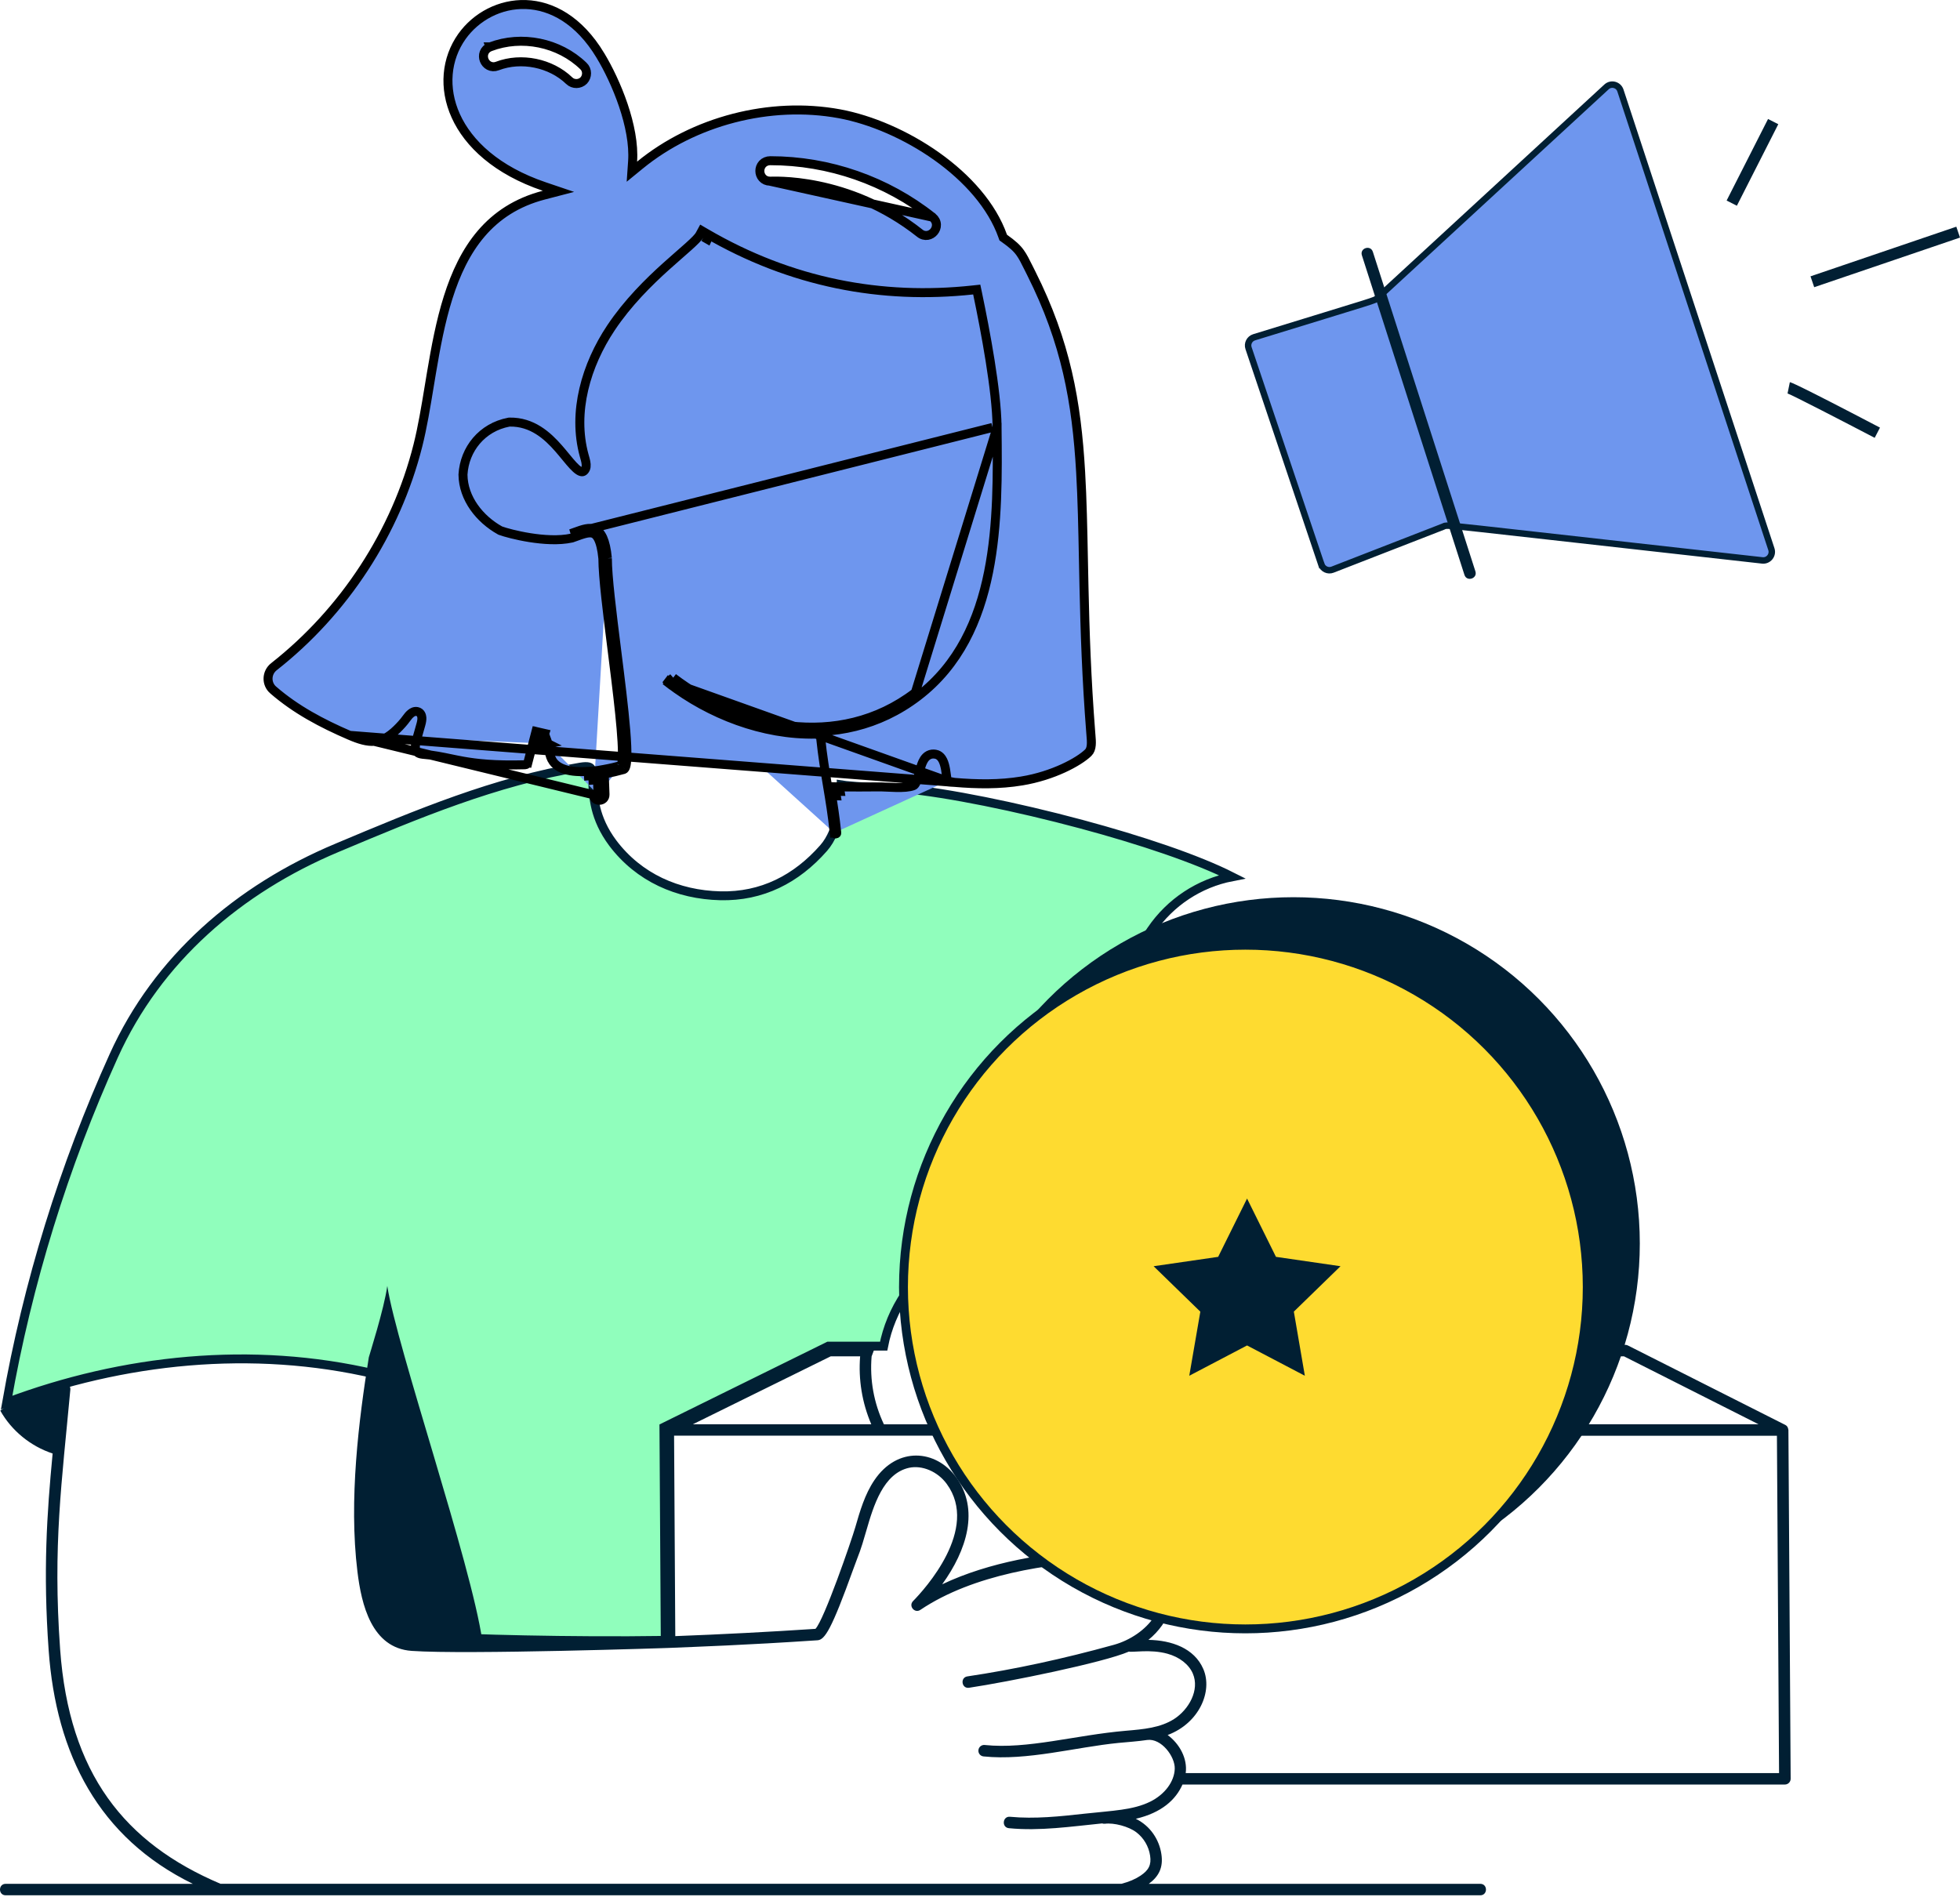 <svg width="436" height="422" viewBox="0 0 436 422" fill="none" xmlns="http://www.w3.org/2000/svg">
<path d="M229.999 189.951C232.348 204.688 234.736 219.553 239.178 233.75L256.931 207.473C261.334 200.991 268.292 196.716 276.033 195.74C263.914 191.504 247.997 193.417 229.999 189.951Z" fill="#E5DFDF"/>
<path d="M240.59 183.375C253.668 186.89 266.231 191.086 274.083 195.063C266.793 196.472 260.317 200.726 256.102 206.932L256.101 206.934L238.36 233.211L238.36 233.211L201.416 287.869C198.961 291.49 197.351 295.44 196.568 299.49H184.505H184.275L184.068 299.592C179.381 301.907 174.151 304.484 168.265 307.384C162.302 310.322 155.666 313.592 148.241 317.256L147.687 317.529L147.691 318.147L147.693 318.517C147.793 333.999 147.892 349.468 147.98 364.949C126.714 365.271 103.298 364.592 96.111 364.113L96.104 364.113L96.096 364.113C91.129 363.858 87.781 363.021 85.456 360.937C83.135 358.856 81.643 355.355 80.863 349.273L80.863 349.27C80.76 348.487 80.647 345.393 80.609 341.124C80.571 336.89 80.608 331.576 80.793 326.404C80.979 321.224 81.313 316.22 81.864 312.591C82.141 310.764 82.463 309.352 82.821 308.45C83.003 307.991 83.162 307.752 83.26 307.651C83.277 307.634 83.285 307.627 83.284 307.627C83.283 307.625 83.206 307.678 83.086 307.651L83.542 305.731C83.538 305.729 83.533 305.728 83.528 305.727C56.108 299.28 27.288 302.342 1.473 312.055C6.141 285.467 14.188 259.472 25.315 234.863L25.315 234.863C35.028 213.371 53.071 197.804 74.99 188.614L74.991 188.614L75.071 188.58C92.826 181.114 110.13 173.837 129.096 170.668C130.915 170.365 131.29 170.721 131.43 170.927C131.55 171.104 131.658 171.407 131.731 171.941C131.803 172.471 131.827 173.11 131.857 173.912C131.974 177.109 132.155 181.993 136.307 187.562L136.311 187.567C142.127 195.274 150.772 199.057 160.206 199.294L160.207 199.294C169.502 199.521 177.163 195.563 183.205 188.69C184.951 186.717 185.988 183.966 186.557 181.201C187.015 178.969 187.183 176.663 187.145 174.617C187.455 174.667 187.801 174.712 188.169 174.754C189.509 174.905 191.29 175.022 193.096 175.116C194.782 175.204 196.508 175.273 197.945 175.33L198.261 175.342C199.788 175.403 200.878 175.449 201.222 175.488L201.231 175.489L201.24 175.49C210.888 176.414 225.989 179.451 240.59 183.375Z" fill="#90FEBC" stroke="#011F33" stroke-width="1.974"/>
<path d="M306.48 66.231L306.481 66.23L357.366 19.337L357.368 19.335C358.383 18.394 360.031 18.824 360.459 20.135L360.46 20.137L394.041 122.189C394.47 123.506 393.395 124.828 392.029 124.68C373.763 122.638 360.267 121.121 350.287 119.999C340.035 118.846 333.493 118.111 329.299 117.652C325.17 117.201 323.296 117.015 322.398 116.965C321.97 116.942 321.678 116.942 321.452 116.996C321.31 117.029 321.212 117.078 321.147 117.114C321.093 117.143 321.106 117.136 321.105 117.136L321.1 117.138L296.415 126.74C295.41 127.131 294.272 126.6 293.928 125.576L293.247 125.805L293.928 125.576L277.74 77.463L277.739 77.459C277.396 76.458 277.952 75.358 278.978 75.04C285.728 72.961 290.774 71.414 294.553 70.255C298.751 68.968 301.385 68.16 303.051 67.637C304.621 67.144 305.372 66.892 305.767 66.722C305.975 66.633 306.134 66.547 306.273 66.43C306.338 66.377 306.387 66.325 306.415 66.296L306.416 66.295C306.447 66.263 306.46 66.249 306.48 66.231ZM277.06 77.692L277.06 77.692L277.06 77.692Z" fill="#6E96EE" stroke="#011F33" stroke-width="1.436"/>
<path d="M111.386 101.645C108.549 107.268 112.978 113.674 118.151 113.674C119.756 113.674 119.884 111.273 118.267 111.119C114.249 110.747 111.835 106.395 113.671 102.788C114.428 101.286 112.144 100.131 111.386 101.645Z" fill="#011F33"/>
<path d="M77.764 163.603L77.765 163.603C79.987 164.565 81.71 165.057 83.296 164.933C84.836 164.812 86.397 164.094 88.249 162.29L88.251 162.288C89.044 161.519 89.82 160.668 90.441 159.798C90.735 159.377 91.052 159.013 91.374 158.75C91.535 158.618 91.723 158.491 91.934 158.401C92.138 158.314 92.437 158.233 92.775 158.299C93.622 158.465 93.814 159.26 93.843 159.651C93.876 160.096 93.785 160.627 93.62 161.208C93.48 161.716 93.339 162.208 93.2 162.694C92.969 163.501 92.742 164.292 92.535 165.112L92.535 165.114C92.314 165.979 92.365 166.634 92.577 167.042C92.752 167.381 93.133 167.735 94.096 167.811L94.099 167.812C96.45 168.004 98.332 168.396 100.26 168.798C101.144 168.983 102.037 169.169 102.99 169.339C106.065 169.887 110.013 170.329 116.798 170.145C117.115 170.133 117.366 169.923 117.436 169.635L117.44 169.622L118.408 169.874L117.44 169.622L117.44 169.622L117.44 169.621L117.441 169.617L117.445 169.603L117.46 169.546L117.516 169.329L117.717 168.556L118.327 166.206C118.597 165.167 118.859 164.156 119.027 163.508C119.125 163.128 119.191 162.874 119.208 162.812C119.213 162.788 119.218 162.765 119.224 162.742L121.173 163.189C121.172 163.193 121.17 163.2 121.168 163.21C121.168 163.22 121.169 163.269 121.191 163.371C121.225 163.527 121.287 163.722 121.373 163.958C121.428 164.107 121.47 164.216 121.515 164.331C121.554 164.432 121.595 164.538 121.648 164.68C121.733 164.91 121.831 165.19 121.88 165.451M77.764 163.603L132.028 176.819M77.764 163.603C71.555 160.925 65.769 157.854 60.771 153.509L60.769 153.508C59.181 152.135 59.259 149.643 60.938 148.324C76.605 136.019 88.09 118.448 92.959 99.117L92.959 99.117C93.981 95.053 94.733 90.493 95.504 85.813C95.658 84.88 95.812 83.943 95.97 83.004C96.923 77.324 97.993 71.549 99.685 66.183C103.064 55.471 108.861 46.567 120.996 43.409L124.229 42.568L121.065 41.495C110.503 37.911 104.19 31.974 101.387 25.781C98.585 19.589 99.247 13.069 102.753 8.117C105.938 3.646 111.287 0.809 116.981 1.01C122.636 1.21 128.786 4.417 133.559 12.341L133.559 12.343C135.289 15.204 137.221 19.169 138.651 23.399C140.084 27.641 140.985 32.071 140.722 35.89L140.563 38.198L142.353 36.733C154.297 26.956 171.239 22.465 186.737 25.312C193.75 26.612 201.645 29.998 208.396 34.802C215.154 39.611 220.669 45.769 223.061 52.556L223.166 52.854L223.424 53.038C225.289 54.367 226.201 55.21 226.925 56.216C227.556 57.092 228.059 58.103 228.871 59.736C229.034 60.063 229.209 60.416 229.4 60.797L229.401 60.798C237.126 76.165 239.484 89.434 240.386 105.014C240.74 111.133 240.868 117.595 241.01 124.686C241.049 126.644 241.089 128.65 241.135 130.711C241.347 140.222 241.686 150.856 242.648 163.148L242.648 163.15C242.66 163.298 242.672 163.443 242.684 163.587C242.749 164.355 242.809 165.062 242.754 165.732C242.691 166.499 242.484 167.065 242.062 167.475L242.062 167.475C240.01 169.469 234.31 172.596 227.282 173.752L227.281 173.753C222.365 174.568 217.336 174.496 212.31 174.064M77.764 163.603L212.31 174.064M121.88 165.451C121.952 165.83 122.008 166.177 122.06 166.501C122.217 167.477 122.341 168.245 122.775 169.031L122.775 169.032C123.428 170.217 124.616 170.957 126.231 171.347C127.854 171.74 129.804 171.749 131.772 171.549L132.834 171.441L132.873 172.508C132.89 172.976 132.908 173.448 132.927 173.921C132.964 174.874 133.001 175.834 133.027 176.789M121.88 165.451C121.88 165.451 121.88 165.451 121.88 165.451L120.898 165.638L121.881 165.452C121.881 165.452 121.881 165.452 121.88 165.451ZM133.027 176.789C133.027 176.79 133.027 176.791 133.027 176.792L132.028 176.819M133.027 176.789C133.027 176.789 133.027 176.789 133.027 176.789L132.028 176.819M133.027 176.789C133.03 176.876 133.047 176.924 133.058 176.947C133.062 176.956 133.067 176.964 133.072 176.971C133.079 176.981 133.087 176.99 133.096 176.997C133.13 177.026 133.204 177.06 133.311 177.056C133.417 177.053 133.491 177.014 133.525 176.981C133.54 176.967 133.552 176.951 133.562 176.927C133.571 176.904 133.585 176.857 133.583 176.773L133.583 176.775L134.58 176.742L133.583 176.772L133.578 176.633C133.528 175.165 133.478 173.689 133.416 172.227L133.379 171.352L134.241 171.2C135.76 170.931 137.149 170.597 138.222 170.299M132.028 176.819C132.079 178.526 134.633 178.436 134.582 176.742L134.577 176.598C134.528 175.13 134.477 173.651 134.415 172.185C136.084 171.889 137.599 171.517 138.728 171.196C140.455 170.716 138.782 157.428 137.182 144.72C136.13 136.357 135.108 128.245 135.108 124.2M138.222 170.299C138.221 170.305 138.219 170.31 138.217 170.315C138.2 170.362 138.187 170.392 138.178 170.409M138.222 170.299C138.302 170.277 138.379 170.256 138.455 170.234M138.222 170.299C138.289 170.104 138.354 169.773 138.399 169.277C138.489 168.271 138.474 166.818 138.372 165.007C138.169 161.396 137.631 156.532 136.999 151.343C136.742 149.228 136.469 147.057 136.197 144.897C135.146 136.558 134.117 128.38 134.108 124.249M138.178 170.409C138.17 170.42 138.167 170.428 138.167 170.428C138.167 170.429 138.171 170.424 138.178 170.409ZM138.178 170.409C138.207 170.37 138.289 170.282 138.455 170.234M138.455 170.234L138.461 170.233C138.459 170.233 138.457 170.234 138.455 170.234ZM134.108 124.249C134.11 124.264 134.112 124.28 134.113 124.296L135.108 124.2M134.108 124.249C134.108 124.232 134.108 124.216 134.108 124.2H135.108M134.108 124.249C133.898 122.091 133.524 120.712 133.086 119.854C132.664 119.024 132.211 118.731 131.797 118.618C131.322 118.49 130.71 118.547 129.897 118.776C129.372 118.923 128.867 119.108 128.322 119.307C127.993 119.427 127.65 119.552 127.278 119.678L127.226 119.696L127.173 119.708C124.315 120.34 120.798 120.081 117.84 119.61C114.868 119.137 112.32 118.426 111.346 118.064L111.274 118.038L111.206 118C106.698 115.483 103.048 110.888 102.992 105.623L102.991 105.588L102.993 105.553C103.327 99.948 107.22 95.053 113.19 93.924L113.273 93.908L113.359 93.906C118.38 93.821 121.782 96.928 124.27 99.769C124.827 100.404 125.349 101.039 125.833 101.629C125.894 101.702 125.954 101.775 126.014 101.848C126.555 102.505 127.043 103.092 127.506 103.586C127.971 104.084 128.374 104.447 128.732 104.678C129.086 104.907 129.333 104.966 129.511 104.959C129.663 104.954 129.845 104.875 130.027 104.661C130.212 104.443 130.344 104.138 130.38 103.839C130.462 103.144 130.262 102.441 129.994 101.499C129.979 101.447 129.964 101.394 129.949 101.341L129.946 101.333C127.29 91.656 130.402 81.19 135.907 72.939L135.907 72.939C139.647 67.336 144.295 62.768 148.161 59.278C149.128 58.404 150.049 57.597 150.894 56.858C150.998 56.767 151.1 56.678 151.202 56.589C151.927 55.955 152.589 55.376 153.176 54.848C153.847 54.245 154.404 53.723 154.835 53.274C155.277 52.813 155.534 52.481 155.654 52.26L156.146 51.353L157.037 51.873C175.997 62.941 196.102 66.701 216.375 64.515L217.275 64.418L217.461 65.304C219.203 73.619 221.704 86.924 221.795 94.882L221.795 94.893L221.795 95.094L221.795 95.088L220.795 95.099M135.108 124.2C134.326 116.055 131.192 117.197 127.925 118.387C127.603 118.504 127.279 118.622 126.957 118.731L220.795 95.099M131.874 172.544L131.975 173.539C131.953 173.541 131.932 173.543 131.911 173.545C131.898 173.211 131.886 172.878 131.874 172.544ZM131.874 172.544L130.874 172.58C130.875 172.596 130.875 172.612 130.876 172.627C131.209 172.606 131.542 172.578 131.874 172.544ZM120.704 165.011C120.667 164.913 120.628 164.811 120.588 164.708C120.353 164.098 120.093 163.423 120.187 163.012C120.153 163.148 119.931 164.004 119.655 165.068L120.704 165.011ZM120.704 165.011C120.929 164.143 121.109 163.444 121.159 163.245L120.192 162.993L120.704 165.011ZM185.866 176.048L186.853 175.888C186.862 175.947 186.872 176.007 186.882 176.067C186.515 176.062 186.172 176.056 185.866 176.048ZM185.866 176.048L185.843 177.048C185.903 177.05 185.965 177.051 186.028 177.052C185.974 176.715 185.92 176.381 185.866 176.048ZM156.533 52.737L157.412 53.213C157.408 53.221 157.404 53.229 157.4 53.237C157.111 53.072 156.822 52.905 156.533 52.737ZM156.533 52.737L156.451 52.877C156.481 52.829 156.509 52.782 156.533 52.737ZM220.795 95.099H221.795M220.795 95.099H221.795M221.795 95.099L221.796 95.174C221.905 105.255 222.028 116.688 219.898 127.301C217.759 137.962 213.326 147.908 204.227 154.878L204.227 154.878C186.62 168.365 163.83 162.81 149.153 151.571M221.795 95.099L203.619 154.084C186.508 167.191 164.235 161.864 149.755 150.772M149.153 151.571C149.154 151.571 149.155 151.572 149.155 151.572L149.755 150.772M149.153 151.571C149.025 151.477 148.854 151.498 148.754 151.622M149.153 151.571C149.151 151.569 149.149 151.568 149.147 151.566L149.755 150.772M149.755 150.772L148.754 151.622M148.754 151.622C148.755 151.62 148.757 151.618 148.758 151.616L147.958 151.016L148.75 151.628C148.751 151.626 148.752 151.624 148.754 151.622ZM148.754 151.622C148.662 151.751 148.686 151.922 148.812 152.021M148.754 151.622L210.741 173.769L210.742 173.772M148.812 152.021C148.811 152.021 148.811 152.02 148.81 152.02L148.203 152.813L148.814 152.022C148.813 152.022 148.813 152.021 148.812 152.021ZM148.812 152.021C157.791 158.903 169.679 163.592 181.543 163.329L182.464 163.308L182.56 164.224C182.98 168.234 183.521 171.481 184.065 174.74L184.071 174.779C184.613 178.024 185.157 181.285 185.576 185.288M185.576 185.288L184.588 185.393L185.577 185.29C185.577 185.289 185.576 185.289 185.576 185.288ZM185.576 185.288C185.586 185.374 185.606 185.421 185.619 185.443C185.632 185.465 185.646 185.48 185.662 185.491C185.699 185.518 185.776 185.547 185.882 185.535C185.988 185.524 186.057 185.48 186.088 185.446C186.102 185.431 186.112 185.414 186.12 185.39C186.128 185.365 186.138 185.315 186.129 185.23L186.129 185.228C185.773 181.83 185.327 178.964 184.879 176.209L184.685 175.021L185.889 175.049C188.66 175.113 194.328 175.099 194.802 175.075L194.815 175.075C195.622 175.045 196.618 175.091 197.617 175.136C198.189 175.162 198.761 175.187 199.299 175.199C200.884 175.235 202.263 175.159 203.208 174.794L203.213 174.792C203.386 174.727 203.636 174.497 203.912 173.818C204.132 173.277 204.297 172.639 204.481 171.93C204.519 171.78 204.559 171.627 204.6 171.471C204.817 170.647 205.089 169.691 205.547 168.98C205.786 168.608 206.113 168.243 206.569 168.006C207.042 167.761 207.568 167.698 208.116 167.8L208.117 167.8C208.992 167.964 209.489 168.643 209.765 169.214C210.049 169.801 210.217 170.505 210.332 171.14C210.42 171.627 210.486 172.132 210.544 172.565C210.561 172.7 210.578 172.828 210.595 172.946C210.63 173.206 210.663 173.416 210.697 173.579C210.729 173.736 210.751 173.786 210.746 173.779M210.746 173.779C210.745 173.777 210.744 173.774 210.742 173.772M210.746 173.779C210.804 173.886 210.845 173.916 210.856 173.924C210.87 173.934 210.906 173.956 211.009 173.976C211.124 173.998 211.271 174.009 211.506 174.019C211.541 174.021 211.579 174.022 211.618 174.023C211.815 174.031 212.058 174.04 212.31 174.064M210.746 173.779C210.746 173.778 210.744 173.775 210.742 173.772M210.742 173.772L212.31 174.064M207.437 48.32L207.445 48.327C207.992 48.769 208.288 49.36 208.31 49.988C208.331 50.589 208.099 51.137 207.76 51.543C207.422 51.949 206.93 52.271 206.351 52.367C205.751 52.467 205.122 52.31 204.592 51.869C196.548 45.498 188.273 42.617 181.983 41.324C178.837 40.677 176.191 40.428 174.325 40.339C173.392 40.294 172.654 40.289 172.146 40.294C171.892 40.296 171.694 40.301 171.556 40.305L171.505 40.306C171.458 40.308 171.417 40.309 171.385 40.309C171.364 40.31 171.338 40.31 171.314 40.31C171.303 40.31 171.283 40.31 171.261 40.309L207.437 48.32ZM207.437 48.32C197.209 40.208 184.409 35.755 171.36 35.755C170.656 35.755 170.048 36.014 169.622 36.476C169.21 36.923 169.028 37.494 169.028 38.032C169.028 38.569 169.209 39.132 169.601 39.574C170.003 40.026 170.582 40.3 171.261 40.309L207.437 48.32ZM109.027 10.429C108.372 10.678 107.907 11.145 107.686 11.729C107.473 12.29 107.514 12.883 107.706 13.38C107.898 13.877 108.267 14.34 108.794 14.613C109.343 14.896 109.995 14.937 110.643 14.684C115.95 12.656 122.531 14.007 126.617 17.944C127.509 18.828 128.971 18.787 129.834 17.924L129.847 17.91L129.861 17.896C130.676 17.014 130.719 15.564 129.777 14.682C124.375 9.449 116.036 7.75 109.027 10.429ZM109.027 10.429C109.027 10.429 109.026 10.429 109.026 10.429L109.383 11.363L109.027 10.429C109.027 10.429 109.027 10.429 109.027 10.429Z" fill="#6E96EE" stroke="black" stroke-width="2"/>
<path d="M184.788 301.761H191.335C190.924 306.934 191.771 312.094 193.812 316.87H154.133L184.788 301.761ZM212.644 328.603C208.215 322.544 199.627 321.709 194.492 329.334C192.374 332.467 191.296 336.189 190.256 339.796C189.409 342.736 183.312 360.4 181.399 362.389C171.091 363.07 160.667 363.609 150.218 364.007C150.141 349.142 150.038 334.289 149.948 319.411H232.233C234.711 330.015 238.318 338.538 242.952 344.867C232.875 345.509 220.218 347.422 209.589 352.479C215.057 344.906 217.946 335.817 212.644 328.603ZM194.852 299.206H184.505C184.3 299.206 184.107 299.245 183.941 299.334L148.1 317.011C147.753 317.178 147.394 317.717 147.394 318.166C147.496 333.416 147.599 348.782 147.676 364.11C133.62 364.61 107.484 365.047 107.291 365.047C104.865 347.999 88.241 299.668 86.149 286.1C85.481 291.106 82.067 301.786 82.041 301.979C79.833 315.779 77.548 333.673 79.512 349.668C80.398 356.934 82.631 366.664 91.579 367.293C103.645 368.153 149.383 366.626 148.96 366.626C155.25 366.356 165.571 366.022 181.848 364.931C183.478 364.828 184.942 362.608 189.807 349.116C191.36 344.829 191.206 345.753 192.721 340.515C194.326 334.944 196.495 327.845 202.195 326.562C205.134 325.92 208.575 327.383 210.59 330.13C217.958 340.169 205.648 353.622 203.106 356.215C202.041 357.306 203.466 359.026 204.736 358.166C216.585 350.207 233.44 347.858 245.532 347.28C245.712 347.306 251.912 346.574 256.148 350.939C261.437 356.395 255.173 363.904 247.766 365.945C236.521 369.065 225.558 371.427 215.198 372.967C213.53 373.211 213.902 375.753 215.571 375.496C224.236 374.199 245.442 369.912 251.129 367.447C251.848 367.678 255.892 366.87 259.691 367.922C262.361 368.654 264.467 370.297 265.34 372.325C266.919 375.984 264.454 380.348 261.168 382.454C258.112 384.405 254.402 384.726 250.474 385.06C239.216 386.022 228.575 389.219 219.05 388.23C218.356 388.153 217.715 388.667 217.65 389.373C217.573 390.079 218.087 390.708 218.793 390.772C228.485 391.773 239.293 388.705 248.806 387.768C250.911 387.563 253.055 387.434 255.186 387.113C258.331 386.69 261.399 390.785 261.322 393.506C261.245 396.356 259.114 399.231 255.866 400.836C252.028 402.723 247.548 402.826 241.322 403.506C235.853 404.11 230.192 404.726 224.685 404.199C223.016 404.02 222.747 406.587 224.441 406.741C231.335 407.409 238.241 406.369 245.173 405.676C245.352 405.74 245.558 405.778 245.763 405.753C247.791 405.483 251.065 406.356 252.747 407.627C254.402 408.872 255.532 410.772 255.84 412.851C256.161 414.905 255.506 416.099 253.722 417.293C252.554 418.076 251.168 418.667 249.486 419.103H49.037C27.753 410.066 15.366 394.636 13.376 366.934C11.72 343.827 13.761 329.694 15.648 309.167C15.751 307.999 14.339 307.28 13.479 308.166C8.511 308.487 4.146 310.849 0.064 313.84C2.58 318.32 6.829 321.773 11.707 323.378C10.424 336.882 9.564 349.553 10.822 367.126C12.477 390.297 21.938 408.859 42.888 419.116H1.271C-0.424 419.116 -0.424 421.67 1.271 421.67H329.28C330.975 421.67 330.975 419.116 329.28 419.116H255.545C257.804 417.46 258.806 415.445 258.343 412.479C257.868 409.321 255.93 406.253 252.657 404.649C258.395 403.301 261.553 400.412 263.042 397.024H397.047C397.765 397.024 398.33 396.433 398.33 395.74L397.83 318.141C397.778 317.961 397.765 317.332 397.124 317.011L362.13 299.347C361.95 299.257 361.758 299.206 361.552 299.206H350.371L348.805 301.53C349.422 301.953 349.139 301.671 361.257 301.761L391.18 316.87H334.582H331.501H311.732C311.18 316.87 310.692 317.216 310.526 317.743C302.759 340.682 283.876 362.197 260.641 354.995C260.307 348.5 252.567 344.392 246.033 344.713C240.962 338.397 237.085 329.386 234.492 317.884C234.364 317.306 233.838 316.883 233.247 316.883H196.623C194.39 312.159 193.453 306.985 193.889 301.773L194.852 299.206ZM263.761 394.469C264.184 391.26 262.426 387.999 259.743 386.009C266.79 383.365 269.807 376.253 267.676 371.324C265.66 366.651 260.551 364.931 255.468 364.841C257.727 363.006 259.717 360.4 260.385 357.576C284.505 364.597 304.235 343.391 312.644 319.437H395.275L395.75 394.482H263.761V394.469Z" fill="#011F33"/>
<circle cx="287.735" cy="276.651" r="77.038" fill="#011F33"/>
<circle cx="277.029" cy="286.348" r="76.051" fill="#FEDB30" stroke="#011F33" stroke-width="1.974"/>
<path d="M290.262 306.08L277.407 299.339L264.552 306.08L267.013 291.823L256.62 281.711L270.98 279.626L277.407 266.655L283.835 279.626L298.195 281.711L287.813 291.811L290.262 306.08Z" fill="#011F33"/>
<path d="M435.177 50.436L402.745 61.479L403.568 63.897L436 52.855L435.177 50.436Z" fill="#011F33"/>
<path d="M397.637 87.538C398.702 87.897 410.089 93.789 417.02 97.409L418.201 95.137C399.19 85.189 398.407 85.073 398.15 85.034L397.637 87.538Z" fill="#011F33"/>
<path d="M393.3 26.475L384.087 44.616L386.365 45.773L395.578 27.632L393.3 26.475Z" fill="#011F33"/>
<path d="M325.763 127.897C326.276 129.502 328.715 128.731 328.202 127.114L305.39 56.023C304.877 54.418 302.438 55.189 302.951 56.806L325.763 127.897Z" fill="#011F33"/>
</svg>
